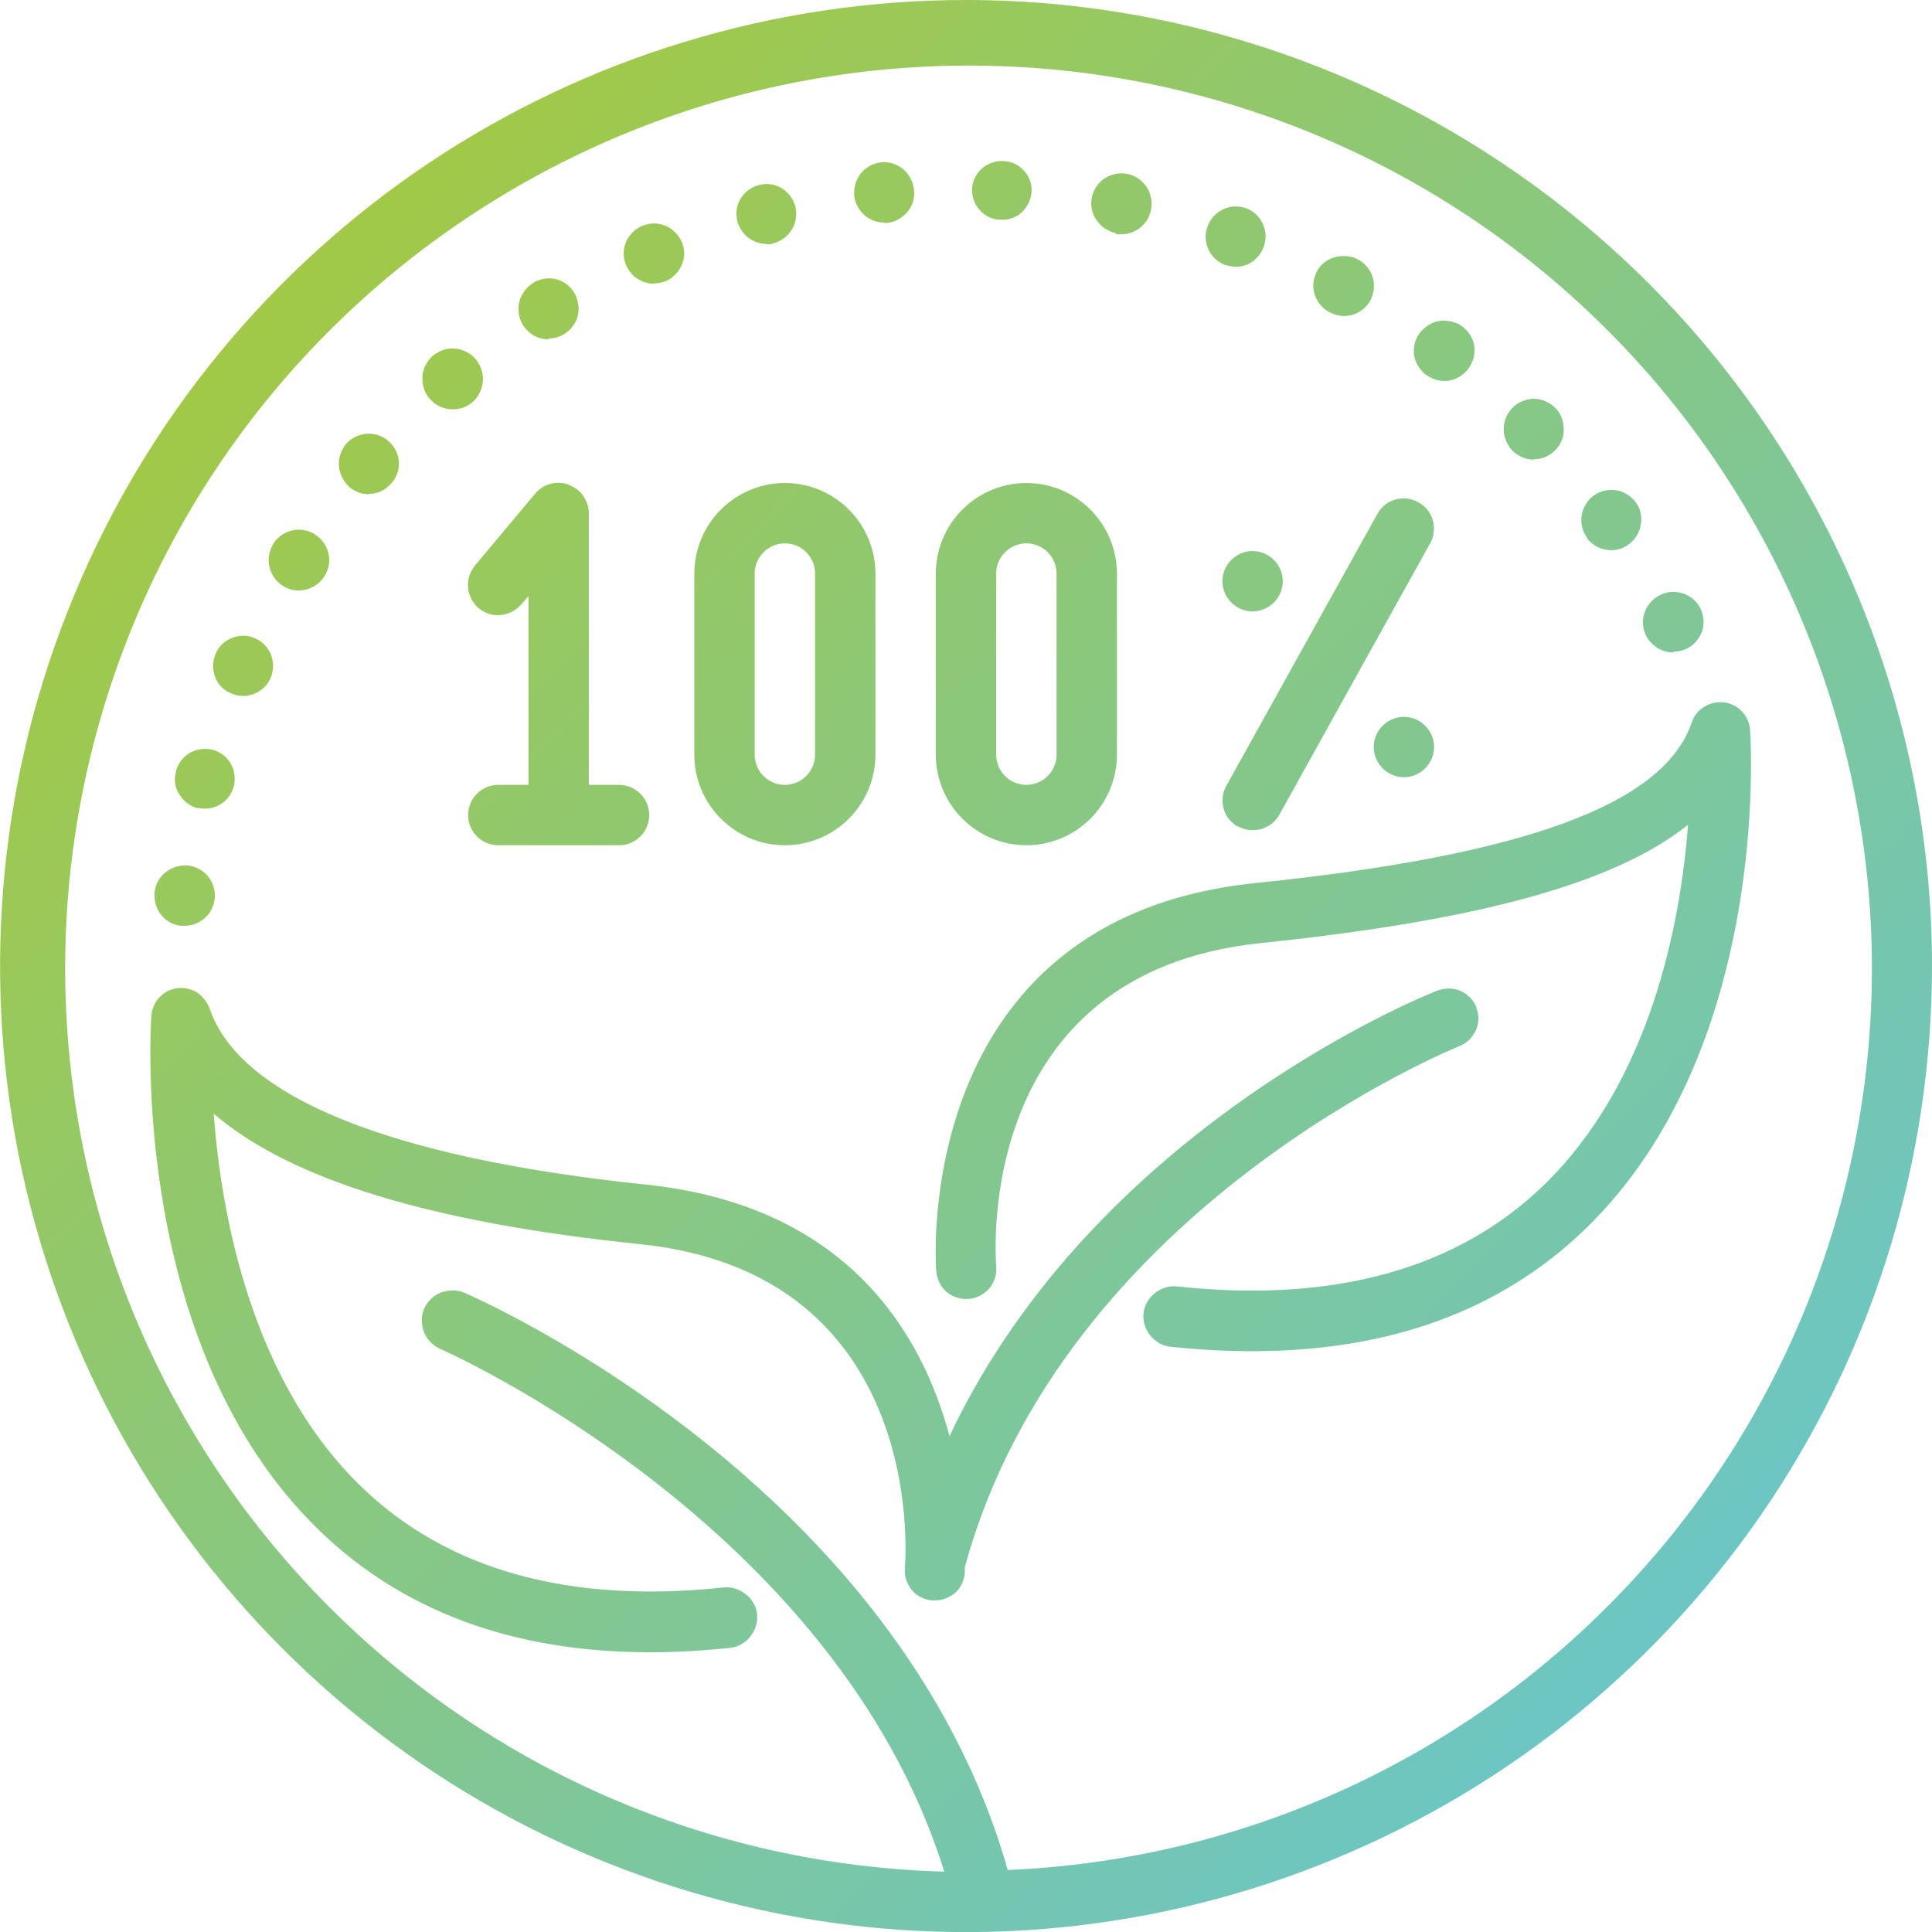 <svg width="56" height="56" viewBox="0 0 56 56" fill="none" xmlns="http://www.w3.org/2000/svg">
<g clip-path="url(#clip0_67_1482)">
<path d="M49.035 20.942C48.23 23.31 44.217 24.792 36.377 25.597C26.367 26.635 27.125 36.762 27.137 36.855C27.16 37.088 27.265 37.298 27.44 37.45C27.533 37.52 27.627 37.578 27.743 37.613C27.848 37.648 27.965 37.66 28.082 37.648C28.198 37.648 28.303 37.602 28.408 37.555C28.513 37.497 28.607 37.427 28.677 37.345C28.747 37.252 28.805 37.158 28.84 37.042C28.875 36.937 28.887 36.82 28.875 36.703C28.852 36.353 28.268 28.187 36.552 27.335C42.828 26.682 46.783 25.62 48.93 23.905C48.708 26.775 47.845 31.36 44.73 34.37C42.222 36.785 38.652 37.777 34.113 37.287C33.997 37.275 33.88 37.287 33.775 37.322C33.67 37.357 33.565 37.403 33.472 37.485C33.378 37.555 33.308 37.648 33.25 37.742C33.192 37.847 33.157 37.952 33.145 38.068C33.133 38.185 33.145 38.302 33.18 38.407C33.215 38.512 33.262 38.617 33.343 38.71C33.413 38.803 33.507 38.873 33.6 38.932C33.705 38.99 33.81 39.025 33.927 39.037C34.708 39.118 35.502 39.165 36.295 39.165C40.273 39.165 43.505 37.987 45.943 35.63C51.31 30.45 50.75 21.537 50.727 21.163C50.715 20.965 50.633 20.767 50.493 20.627C50.353 20.475 50.167 20.382 49.968 20.358C49.77 20.335 49.56 20.382 49.397 20.487C49.222 20.592 49.093 20.755 49.035 20.953V20.942Z" fill="url(#paint0_linear_67_1482)"/>
<path d="M42.805 29.213C42.758 29.108 42.7 29.003 42.618 28.922C42.537 28.84 42.443 28.77 42.338 28.723C42.233 28.677 42.117 28.653 42 28.653C41.883 28.653 41.767 28.677 41.662 28.712C41.218 28.887 31.722 32.725 27.522 41.627C26.717 38.628 24.547 34.942 18.713 34.335C11.317 33.565 6.953 31.803 6.078 29.237C6.008 29.05 5.88 28.887 5.717 28.77C5.542 28.665 5.343 28.618 5.145 28.642C4.947 28.665 4.76 28.758 4.62 28.91C4.48 29.062 4.398 29.248 4.387 29.447C4.363 29.843 3.78 39.072 9.263 44.368C11.69 46.713 14.898 47.892 18.842 47.892C19.612 47.892 20.393 47.845 21.163 47.763C21.28 47.752 21.385 47.717 21.49 47.658C21.595 47.6 21.677 47.53 21.747 47.437C21.817 47.343 21.875 47.25 21.91 47.133C21.945 47.028 21.957 46.912 21.945 46.795C21.933 46.678 21.898 46.573 21.84 46.468C21.782 46.363 21.712 46.282 21.618 46.212C21.525 46.142 21.432 46.083 21.315 46.048C21.21 46.013 21.093 46.002 20.977 46.013C16.508 46.492 12.985 45.512 10.488 43.108C7.303 40.04 6.417 35.268 6.195 32.282C8.423 34.195 12.507 35.443 18.55 36.062C26.833 36.913 26.262 45.092 26.227 45.442C26.227 45.558 26.227 45.675 26.262 45.78C26.297 45.885 26.355 45.99 26.425 46.083C26.495 46.177 26.588 46.247 26.693 46.293C26.798 46.352 26.903 46.375 27.02 46.387C27.137 46.387 27.253 46.387 27.358 46.352C27.463 46.317 27.568 46.258 27.662 46.188C27.755 46.118 27.825 46.025 27.872 45.92C27.93 45.815 27.953 45.71 27.965 45.593C27.965 45.593 27.965 45.523 27.965 45.43C30.812 34.977 42.187 30.368 42.303 30.322C42.513 30.24 42.688 30.065 42.782 29.855C42.875 29.645 42.875 29.4 42.782 29.19L42.805 29.213Z" fill="url(#paint1_linear_67_1482)"/>
<path d="M25.62 6.463C25.62 6.463 25.678 6.463 25.713 6.463C25.935 6.44 26.145 6.323 26.297 6.148C26.448 5.973 26.518 5.752 26.495 5.518C26.472 5.285 26.367 5.075 26.203 4.923C26.028 4.772 25.807 4.69 25.585 4.702C25.352 4.713 25.142 4.818 24.99 4.982C24.838 5.145 24.757 5.367 24.757 5.6C24.757 5.833 24.862 6.043 25.025 6.207C25.188 6.37 25.41 6.452 25.632 6.452L25.62 6.463Z" fill="url(#paint2_linear_67_1482)"/>
<path d="M41.335 10.862C41.428 10.932 41.533 10.978 41.638 11.013C41.755 11.037 41.86 11.048 41.977 11.037C42.093 11.025 42.198 10.978 42.303 10.92C42.397 10.862 42.49 10.78 42.56 10.687C42.63 10.593 42.677 10.488 42.712 10.383C42.735 10.267 42.747 10.162 42.735 10.045C42.723 9.928 42.677 9.823 42.618 9.718C42.56 9.625 42.478 9.532 42.385 9.462C42.292 9.392 42.187 9.345 42.082 9.322C41.965 9.298 41.86 9.287 41.743 9.298C41.627 9.31 41.522 9.357 41.417 9.415C41.323 9.473 41.23 9.555 41.16 9.637C41.09 9.73 41.043 9.835 41.008 9.94C40.985 10.057 40.973 10.162 40.985 10.278C40.997 10.395 41.043 10.5 41.102 10.605C41.16 10.698 41.242 10.792 41.323 10.862H41.335Z" fill="url(#paint3_linear_67_1482)"/>
<path d="M22.213 7.082C22.284 7.082 22.365 7.082 22.435 7.047C22.645 6.989 22.832 6.848 22.948 6.662C23.065 6.475 23.1 6.253 23.065 6.032C23.018 5.822 22.902 5.623 22.715 5.495C22.54 5.367 22.319 5.309 22.097 5.343C21.875 5.378 21.677 5.484 21.537 5.659C21.397 5.833 21.327 6.043 21.35 6.265C21.362 6.487 21.467 6.685 21.63 6.837C21.794 6.989 22.003 7.07 22.225 7.07L22.213 7.082Z" fill="url(#paint4_linear_67_1482)"/>
<path d="M29.027 6.37H29.062C29.283 6.37 29.505 6.277 29.657 6.113C29.808 5.95 29.902 5.728 29.902 5.507C29.902 5.285 29.808 5.063 29.645 4.912C29.482 4.748 29.272 4.667 29.038 4.667C28.805 4.667 28.595 4.76 28.432 4.912C28.268 5.075 28.175 5.285 28.175 5.507C28.175 5.728 28.257 5.95 28.42 6.113C28.572 6.277 28.793 6.37 29.015 6.37H29.027Z" fill="url(#paint5_linear_67_1482)"/>
<path d="M38.547 9.053C38.675 9.123 38.815 9.159 38.967 9.159C39.177 9.159 39.387 9.077 39.538 8.937C39.702 8.797 39.795 8.598 39.818 8.389C39.842 8.178 39.795 7.968 39.667 7.793C39.55 7.619 39.363 7.49 39.153 7.444C38.943 7.397 38.733 7.42 38.535 7.513C38.348 7.607 38.197 7.77 38.127 7.968C38.045 8.167 38.045 8.389 38.127 8.587C38.197 8.785 38.348 8.948 38.535 9.053H38.547Z" fill="url(#paint6_linear_67_1482)"/>
<path d="M32.328 6.778C32.328 6.778 32.445 6.802 32.503 6.79C32.725 6.79 32.947 6.708 33.11 6.545C33.273 6.393 33.367 6.183 33.378 5.95C33.39 5.728 33.32 5.507 33.168 5.332C33.017 5.157 32.818 5.052 32.597 5.028C32.375 5.005 32.153 5.075 31.967 5.203C31.792 5.343 31.675 5.542 31.64 5.763C31.605 5.985 31.663 6.218 31.792 6.393C31.92 6.58 32.118 6.708 32.34 6.755L32.328 6.778Z" fill="url(#paint7_linear_67_1482)"/>
<path d="M48.51 18.888C48.697 18.888 48.883 18.83 49.035 18.713C49.187 18.597 49.292 18.433 49.35 18.258C49.397 18.072 49.385 17.885 49.315 17.698C49.245 17.523 49.117 17.372 48.953 17.278C48.79 17.185 48.603 17.138 48.405 17.162C48.218 17.185 48.043 17.267 47.903 17.395C47.763 17.523 47.67 17.698 47.635 17.885C47.6 18.072 47.635 18.27 47.717 18.433C47.787 18.573 47.903 18.69 48.043 18.783C48.183 18.865 48.335 18.912 48.498 18.912L48.51 18.888Z" fill="url(#paint8_linear_67_1482)"/>
<path d="M45.99 15.587C46.072 15.704 46.177 15.785 46.305 15.855C46.433 15.914 46.562 15.948 46.702 15.948C46.888 15.948 47.063 15.89 47.215 15.774C47.355 15.668 47.46 15.528 47.518 15.365C47.577 15.202 47.588 15.027 47.553 14.864C47.518 14.7 47.425 14.549 47.297 14.432C47.168 14.315 47.005 14.233 46.842 14.21C46.667 14.187 46.492 14.21 46.34 14.28C46.188 14.35 46.048 14.467 45.967 14.618C45.873 14.77 45.827 14.934 45.838 15.108C45.838 15.284 45.908 15.447 46.002 15.587H45.99Z" fill="url(#paint9_linear_67_1482)"/>
<path d="M35.513 7.677C35.607 7.712 35.712 7.724 35.817 7.735C36.038 7.735 36.248 7.654 36.4 7.502C36.563 7.35 36.657 7.152 36.68 6.93C36.703 6.709 36.633 6.499 36.505 6.324C36.377 6.149 36.178 6.032 35.968 5.997C35.758 5.962 35.537 5.997 35.35 6.125C35.163 6.242 35.035 6.429 34.977 6.639C34.918 6.849 34.942 7.07 35.047 7.269C35.152 7.467 35.315 7.607 35.525 7.689L35.513 7.677Z" fill="url(#paint10_linear_67_1482)"/>
<path d="M13.125 11.865C13.335 11.865 13.533 11.795 13.697 11.655C13.825 11.539 13.918 11.399 13.965 11.223C14.012 11.06 14.012 10.885 13.953 10.71C13.895 10.547 13.802 10.395 13.662 10.29C13.522 10.185 13.358 10.115 13.183 10.104C13.008 10.092 12.833 10.127 12.682 10.22C12.53 10.302 12.413 10.43 12.332 10.594C12.25 10.745 12.227 10.92 12.25 11.095C12.273 11.27 12.343 11.434 12.46 11.562C12.542 11.655 12.647 11.737 12.752 11.784C12.868 11.83 12.985 11.865 13.113 11.865H13.125Z" fill="url(#paint11_linear_67_1482)"/>
<path d="M8.19 16.975C8.33 17.068 8.482 17.115 8.645 17.115C8.855 17.115 9.065 17.045 9.228 16.905C9.392 16.765 9.497 16.578 9.532 16.368C9.567 16.158 9.52 15.948 9.403 15.762C9.287 15.587 9.112 15.447 8.913 15.388C8.703 15.33 8.493 15.342 8.295 15.435C8.097 15.528 7.945 15.68 7.863 15.878C7.782 16.077 7.758 16.287 7.828 16.497C7.898 16.707 8.027 16.87 8.202 16.987L8.19 16.975Z" fill="url(#paint12_linear_67_1482)"/>
<path d="M6.708 20.102C6.813 20.148 6.93 20.172 7.047 20.172C7.268 20.172 7.467 20.09 7.63 19.95C7.793 19.81 7.887 19.611 7.91 19.39C7.933 19.168 7.875 18.958 7.747 18.783C7.618 18.608 7.432 18.491 7.222 18.445C7.012 18.398 6.79 18.445 6.603 18.55C6.417 18.655 6.277 18.83 6.218 19.04C6.148 19.25 6.172 19.471 6.253 19.67C6.347 19.868 6.498 20.02 6.708 20.102Z" fill="url(#paint13_linear_67_1482)"/>
<path d="M5.728 23.415C5.798 23.427 5.868 23.439 5.938 23.439C6.16 23.439 6.37 23.357 6.533 23.205C6.697 23.053 6.79 22.843 6.802 22.622C6.813 22.4 6.743 22.178 6.603 22.015C6.463 21.84 6.253 21.735 6.043 21.712C5.822 21.689 5.6 21.747 5.425 21.875C5.25 22.003 5.122 22.202 5.087 22.424C5.04 22.645 5.087 22.867 5.215 23.053C5.343 23.24 5.518 23.38 5.74 23.427L5.728 23.415Z" fill="url(#paint14_linear_67_1482)"/>
<path d="M5.262 26.833C5.262 26.833 5.32 26.833 5.355 26.833C5.588 26.833 5.798 26.74 5.962 26.588C6.125 26.425 6.218 26.215 6.23 25.982C6.23 25.748 6.148 25.527 5.997 25.363C5.845 25.2 5.623 25.095 5.402 25.083C5.168 25.083 4.947 25.153 4.772 25.305C4.597 25.457 4.492 25.667 4.48 25.9C4.468 26.133 4.538 26.355 4.678 26.53C4.83 26.705 5.04 26.822 5.262 26.833Z" fill="url(#paint15_linear_67_1482)"/>
<path d="M10.687 14.315C10.897 14.315 11.095 14.245 11.247 14.105C11.398 13.977 11.515 13.79 11.55 13.592C11.585 13.393 11.55 13.183 11.445 13.008C11.34 12.833 11.177 12.693 10.99 12.623C10.792 12.553 10.582 12.553 10.395 12.623C10.197 12.693 10.033 12.822 9.94 13.008C9.835 13.183 9.8 13.393 9.835 13.592C9.87 13.79 9.975 13.977 10.127 14.117C10.29 14.257 10.488 14.327 10.698 14.327L10.687 14.315Z" fill="url(#paint16_linear_67_1482)"/>
<path d="M18.958 8.214C19.075 8.214 19.192 8.19 19.308 8.144C19.507 8.05 19.658 7.899 19.752 7.7C19.845 7.502 19.857 7.28 19.787 7.082C19.717 6.872 19.577 6.709 19.39 6.592C19.203 6.487 18.982 6.452 18.772 6.499C18.562 6.545 18.375 6.662 18.247 6.837C18.118 7.012 18.06 7.222 18.083 7.444C18.107 7.654 18.212 7.852 18.375 8.004C18.538 8.144 18.748 8.225 18.958 8.225V8.214Z" fill="url(#paint17_linear_67_1482)"/>
<path d="M15.902 9.812C16.065 9.812 16.228 9.765 16.368 9.672C16.462 9.613 16.555 9.532 16.613 9.438C16.683 9.345 16.73 9.24 16.753 9.123C16.777 9.007 16.777 8.89 16.753 8.785C16.73 8.668 16.695 8.563 16.637 8.47C16.578 8.377 16.497 8.283 16.403 8.225C16.31 8.155 16.205 8.108 16.088 8.085C15.972 8.062 15.855 8.062 15.75 8.085C15.633 8.108 15.528 8.143 15.435 8.213C15.272 8.318 15.155 8.47 15.085 8.645C15.015 8.82 15.015 9.018 15.062 9.205C15.12 9.392 15.225 9.543 15.377 9.66C15.528 9.777 15.715 9.835 15.902 9.835V9.812Z" fill="url(#paint18_linear_67_1482)"/>
<path d="M44.462 13.312C44.66 13.312 44.858 13.242 45.01 13.113C45.162 12.985 45.278 12.81 45.313 12.611C45.348 12.413 45.313 12.203 45.232 12.028C45.138 11.853 44.987 11.713 44.8 11.632C44.613 11.55 44.403 11.538 44.217 11.597C44.018 11.655 43.855 11.771 43.738 11.947C43.622 12.11 43.575 12.32 43.587 12.518C43.61 12.716 43.692 12.903 43.832 13.055C43.913 13.136 44.007 13.207 44.123 13.253C44.228 13.3 44.345 13.323 44.462 13.323V13.312Z" fill="url(#paint19_linear_67_1482)"/>
<path d="M28 0C22.458 0 17.045 1.645 12.448 4.713C7.84 7.793 4.247 12.168 2.135 17.29C0.012 22.4 -0.537 28.035 0.537 33.46C1.622 38.897 4.282 43.878 8.202 47.798C12.122 51.718 17.103 54.378 22.54 55.463C27.977 56.548 33.6 55.988 38.722 53.865C43.843 51.742 48.207 48.16 51.287 43.552C54.367 38.943 56 33.53 56 28C56 20.58 53.037 13.463 47.787 8.213C42.537 2.963 35.42 0 28 0ZM29.213 54.215C26.052 43.038 13.977 37.695 13.463 37.473C13.358 37.427 13.242 37.403 13.125 37.403C13.008 37.403 12.892 37.427 12.787 37.462C12.682 37.508 12.577 37.567 12.495 37.648C12.413 37.73 12.343 37.823 12.297 37.928C12.25 38.033 12.227 38.15 12.227 38.267C12.227 38.383 12.25 38.5 12.285 38.605C12.332 38.71 12.39 38.815 12.472 38.897C12.553 38.978 12.647 39.048 12.752 39.095C12.868 39.142 24.232 44.17 27.37 54.25C20.51 54.063 14 51.205 9.228 46.258C4.468 41.323 1.832 34.708 1.89 27.848C1.948 20.988 4.702 14.42 9.555 9.578C14.432 4.713 21 1.96 27.86 1.902C34.72 1.843 41.335 4.48 46.27 9.252C51.205 14.023 54.063 20.533 54.25 27.393C54.425 34.253 51.905 40.903 47.215 45.92C42.537 50.937 36.073 53.912 29.213 54.203V54.215Z" fill="url(#paint20_linear_67_1482)"/>
<path d="M16.485 14.047C16.322 13.988 16.135 13.977 15.96 14.023C15.785 14.07 15.633 14.163 15.517 14.303L13.767 16.392C13.697 16.485 13.638 16.578 13.603 16.695C13.568 16.8 13.557 16.917 13.568 17.033C13.568 17.15 13.615 17.255 13.662 17.36C13.72 17.465 13.79 17.558 13.872 17.628C13.965 17.698 14.058 17.757 14.175 17.792C14.28 17.827 14.397 17.838 14.513 17.827C14.63 17.815 14.735 17.78 14.84 17.733C14.945 17.675 15.027 17.605 15.108 17.523L15.318 17.278V22.75H14.443C14.21 22.75 13.988 22.843 13.825 23.007C13.662 23.17 13.568 23.392 13.568 23.625C13.568 23.858 13.662 24.08 13.825 24.243C13.988 24.407 14.21 24.5 14.443 24.5H17.943C18.177 24.5 18.398 24.407 18.562 24.243C18.725 24.08 18.818 23.858 18.818 23.625C18.818 23.392 18.725 23.17 18.562 23.007C18.398 22.843 18.177 22.75 17.943 22.75H17.068V14.875C17.068 14.7 17.01 14.525 16.905 14.373C16.8 14.222 16.66 14.117 16.485 14.058V14.047Z" fill="url(#paint21_linear_67_1482)"/>
<path d="M22.75 24.5C23.45 24.5 24.115 24.22 24.605 23.73C25.095 23.24 25.375 22.575 25.375 21.875V16.625C25.375 15.925 25.095 15.26 24.605 14.77C24.115 14.28 23.45 14 22.75 14C22.05 14 21.385 14.28 20.895 14.77C20.405 15.26 20.125 15.925 20.125 16.625V21.875C20.125 22.575 20.405 23.24 20.895 23.73C21.385 24.22 22.05 24.5 22.75 24.5ZM21.875 16.625C21.875 16.392 21.968 16.17 22.132 16.007C22.295 15.843 22.517 15.75 22.75 15.75C22.983 15.75 23.205 15.843 23.368 16.007C23.532 16.17 23.625 16.392 23.625 16.625V21.875C23.625 22.108 23.532 22.33 23.368 22.493C23.205 22.657 22.983 22.75 22.75 22.75C22.517 22.75 22.295 22.657 22.132 22.493C21.968 22.33 21.875 22.108 21.875 21.875V16.625Z" fill="url(#paint22_linear_67_1482)"/>
<path d="M29.75 24.5C30.45 24.5 31.115 24.22 31.605 23.73C32.095 23.24 32.375 22.575 32.375 21.875V16.625C32.375 15.925 32.095 15.26 31.605 14.77C31.115 14.28 30.45 14 29.75 14C29.05 14 28.385 14.28 27.895 14.77C27.405 15.26 27.125 15.925 27.125 16.625V21.875C27.125 22.575 27.405 23.24 27.895 23.73C28.385 24.22 29.05 24.5 29.75 24.5ZM28.875 16.625C28.875 16.392 28.968 16.17 29.132 16.007C29.295 15.843 29.517 15.75 29.75 15.75C29.983 15.75 30.205 15.843 30.368 16.007C30.532 16.17 30.625 16.392 30.625 16.625V21.875C30.625 22.108 30.532 22.33 30.368 22.493C30.205 22.657 29.983 22.75 29.75 22.75C29.517 22.75 29.295 22.657 29.132 22.493C28.968 22.33 28.875 22.108 28.875 21.875V16.625Z" fill="url(#paint23_linear_67_1482)"/>
<path d="M35.887 23.952C35.992 24.01 36.097 24.045 36.213 24.057C36.33 24.068 36.447 24.057 36.552 24.033C36.657 23.998 36.762 23.952 36.855 23.882C36.948 23.812 37.018 23.718 37.077 23.625L41.452 15.75C41.568 15.552 41.592 15.307 41.533 15.085C41.475 14.863 41.323 14.677 41.113 14.56C40.915 14.443 40.67 14.42 40.448 14.478C40.227 14.537 40.04 14.688 39.923 14.898L35.548 22.773C35.432 22.972 35.408 23.217 35.467 23.438C35.525 23.66 35.677 23.847 35.887 23.963V23.952Z" fill="url(#paint24_linear_67_1482)"/>
<path d="M36.307 17.722C36.785 17.722 37.182 17.325 37.182 16.847C37.182 16.368 36.785 15.972 36.307 15.972C35.828 15.972 35.432 16.368 35.432 16.847C35.432 17.325 35.828 17.722 36.307 17.722Z" fill="url(#paint25_linear_67_1482)"/>
<path d="M40.693 22.528C41.172 22.528 41.568 22.132 41.568 21.653C41.568 21.175 41.172 20.778 40.693 20.778C40.215 20.778 39.818 21.175 39.818 21.653C39.818 22.132 40.215 22.528 40.693 22.528Z" fill="url(#paint26_linear_67_1482)"/>
</g>
<defs>
<linearGradient id="paint0_linear_67_1482" x1="61.343" y1="51.1" x2="5.95" y2="-3.535" gradientUnits="userSpaceOnUse">
<stop stop-color="#61C5DE"/>
<stop offset="1" stop-color="#ABCA31"/>
</linearGradient>
<linearGradient id="paint1_linear_67_1482" x1="51.1" y1="61.472" x2="-4.282" y2="6.848" gradientUnits="userSpaceOnUse">
<stop stop-color="#61C5DE"/>
<stop offset="1" stop-color="#ABCA31"/>
</linearGradient>
<linearGradient id="paint2_linear_67_1482" x1="66.477" y1="45.885" x2="11.083" y2="-8.738" gradientUnits="userSpaceOnUse">
<stop stop-color="#61C5DE"/>
<stop offset="1" stop-color="#ABCA31"/>
</linearGradient>
<linearGradient id="paint3_linear_67_1482" x1="72.205" y1="40.087" x2="16.812" y2="-14.548" gradientUnits="userSpaceOnUse">
<stop stop-color="#61C5DE"/>
<stop offset="1" stop-color="#ABCA31"/>
</linearGradient>
<linearGradient id="paint4_linear_67_1482" x1="64.482" y1="47.904" x2="9.1" y2="-6.72" gradientUnits="userSpaceOnUse">
<stop stop-color="#61C5DE"/>
<stop offset="1" stop-color="#ABCA31"/>
</linearGradient>
<linearGradient id="paint5_linear_67_1482" x1="68.203" y1="44.135" x2="12.822" y2="-10.5" gradientUnits="userSpaceOnUse">
<stop stop-color="#61C5DE"/>
<stop offset="1" stop-color="#ABCA31"/>
</linearGradient>
<linearGradient id="paint6_linear_67_1482" x1="71.703" y1="40.589" x2="16.31" y2="-14.046" gradientUnits="userSpaceOnUse">
<stop stop-color="#61C5DE"/>
<stop offset="1" stop-color="#ABCA31"/>
</linearGradient>
<linearGradient id="paint7_linear_67_1482" x1="69.708" y1="42.618" x2="14.315" y2="-12.017" gradientUnits="userSpaceOnUse">
<stop stop-color="#61C5DE"/>
<stop offset="1" stop-color="#ABCA31"/>
</linearGradient>
<linearGradient id="paint8_linear_67_1482" x1="71.552" y1="40.74" x2="16.17" y2="-13.895" gradientUnits="userSpaceOnUse">
<stop stop-color="#61C5DE"/>
<stop offset="1" stop-color="#ABCA31"/>
</linearGradient>
<linearGradient id="paint9_linear_67_1482" x1="72.135" y1="40.157" x2="16.742" y2="-14.478" gradientUnits="userSpaceOnUse">
<stop stop-color="#61C5DE"/>
<stop offset="1" stop-color="#ABCA31"/>
</linearGradient>
<linearGradient id="paint10_linear_67_1482" x1="70.875" y1="41.44" x2="15.482" y2="-13.195" gradientUnits="userSpaceOnUse">
<stop stop-color="#61C5DE"/>
<stop offset="1" stop-color="#ABCA31"/>
</linearGradient>
<linearGradient id="paint11_linear_67_1482" x1="57.622" y1="54.868" x2="2.228" y2="0.245" gradientUnits="userSpaceOnUse">
<stop stop-color="#61C5DE"/>
<stop offset="1" stop-color="#ABCA31"/>
</linearGradient>
<linearGradient id="paint12_linear_67_1482" x1="52.803" y1="59.757" x2="-2.59" y2="5.133" gradientUnits="userSpaceOnUse">
<stop stop-color="#61C5DE"/>
<stop offset="1" stop-color="#ABCA31"/>
</linearGradient>
<linearGradient id="paint13_linear_67_1482" x1="50.47" y1="62.113" x2="-4.923" y2="7.49" gradientUnits="userSpaceOnUse">
<stop stop-color="#61C5DE"/>
<stop offset="1" stop-color="#ABCA31"/>
</linearGradient>
<linearGradient id="paint14_linear_67_1482" x1="48.288" y1="64.33" x2="-7.105" y2="9.695" gradientUnits="userSpaceOnUse">
<stop stop-color="#61C5DE"/>
<stop offset="1" stop-color="#ABCA31"/>
</linearGradient>
<linearGradient id="paint15_linear_67_1482" x1="46.293" y1="66.348" x2="-9.088" y2="11.713" gradientUnits="userSpaceOnUse">
<stop stop-color="#61C5DE"/>
<stop offset="1" stop-color="#ABCA31"/>
</linearGradient>
<linearGradient id="paint16_linear_67_1482" x1="55.195" y1="57.33" x2="-0.198" y2="2.707" gradientUnits="userSpaceOnUse">
<stop stop-color="#61C5DE"/>
<stop offset="1" stop-color="#ABCA31"/>
</linearGradient>
<linearGradient id="paint17_linear_67_1482" x1="62.312" y1="50.109" x2="6.93" y2="-4.526" gradientUnits="userSpaceOnUse">
<stop stop-color="#61C5DE"/>
<stop offset="1" stop-color="#ABCA31"/>
</linearGradient>
<linearGradient id="paint18_linear_67_1482" x1="60.013" y1="52.442" x2="4.62" y2="-2.182" gradientUnits="userSpaceOnUse">
<stop stop-color="#61C5DE"/>
<stop offset="1" stop-color="#ABCA31"/>
</linearGradient>
<linearGradient id="paint19_linear_67_1482" x1="72.345" y1="39.935" x2="16.952" y2="-14.688" gradientUnits="userSpaceOnUse">
<stop stop-color="#61C5DE"/>
<stop offset="1" stop-color="#ABCA31"/>
</linearGradient>
<linearGradient id="paint20_linear_67_1482" x1="56.443" y1="56.058" x2="1.05" y2="1.435" gradientUnits="userSpaceOnUse">
<stop stop-color="#61C5DE"/>
<stop offset="1" stop-color="#ABCA31"/>
</linearGradient>
<linearGradient id="paint21_linear_67_1482" x1="54.565" y1="57.96" x2="-0.828" y2="3.337" gradientUnits="userSpaceOnUse">
<stop stop-color="#61C5DE"/>
<stop offset="1" stop-color="#ABCA31"/>
</linearGradient>
<linearGradient id="paint22_linear_67_1482" x1="58.24" y1="54.25" x2="2.847" y2="-0.385" gradientUnits="userSpaceOnUse">
<stop stop-color="#61C5DE"/>
<stop offset="1" stop-color="#ABCA31"/>
</linearGradient>
<linearGradient id="paint23_linear_67_1482" x1="61.682" y1="50.75" x2="6.3" y2="-3.885" gradientUnits="userSpaceOnUse">
<stop stop-color="#61C5DE"/>
<stop offset="1" stop-color="#ABCA31"/>
</linearGradient>
<linearGradient id="paint24_linear_67_1482" x1="65.998" y1="46.375" x2="10.605" y2="-8.26" gradientUnits="userSpaceOnUse">
<stop stop-color="#61C5DE"/>
<stop offset="1" stop-color="#ABCA31"/>
</linearGradient>
<linearGradient id="paint25_linear_67_1482" x1="66.127" y1="46.247" x2="10.733" y2="-8.388" gradientUnits="userSpaceOnUse">
<stop stop-color="#61C5DE"/>
<stop offset="1" stop-color="#ABCA31"/>
</linearGradient>
<linearGradient id="paint26_linear_67_1482" x1="65.882" y1="46.503" x2="10.488" y2="-8.132" gradientUnits="userSpaceOnUse">
<stop stop-color="#61C5DE"/>
<stop offset="1" stop-color="#ABCA31"/>
</linearGradient>
<clipPath id="clip0_67_1482">
<rect width="56" height="56" fill="white"/>
</clipPath>
</defs>
</svg>
